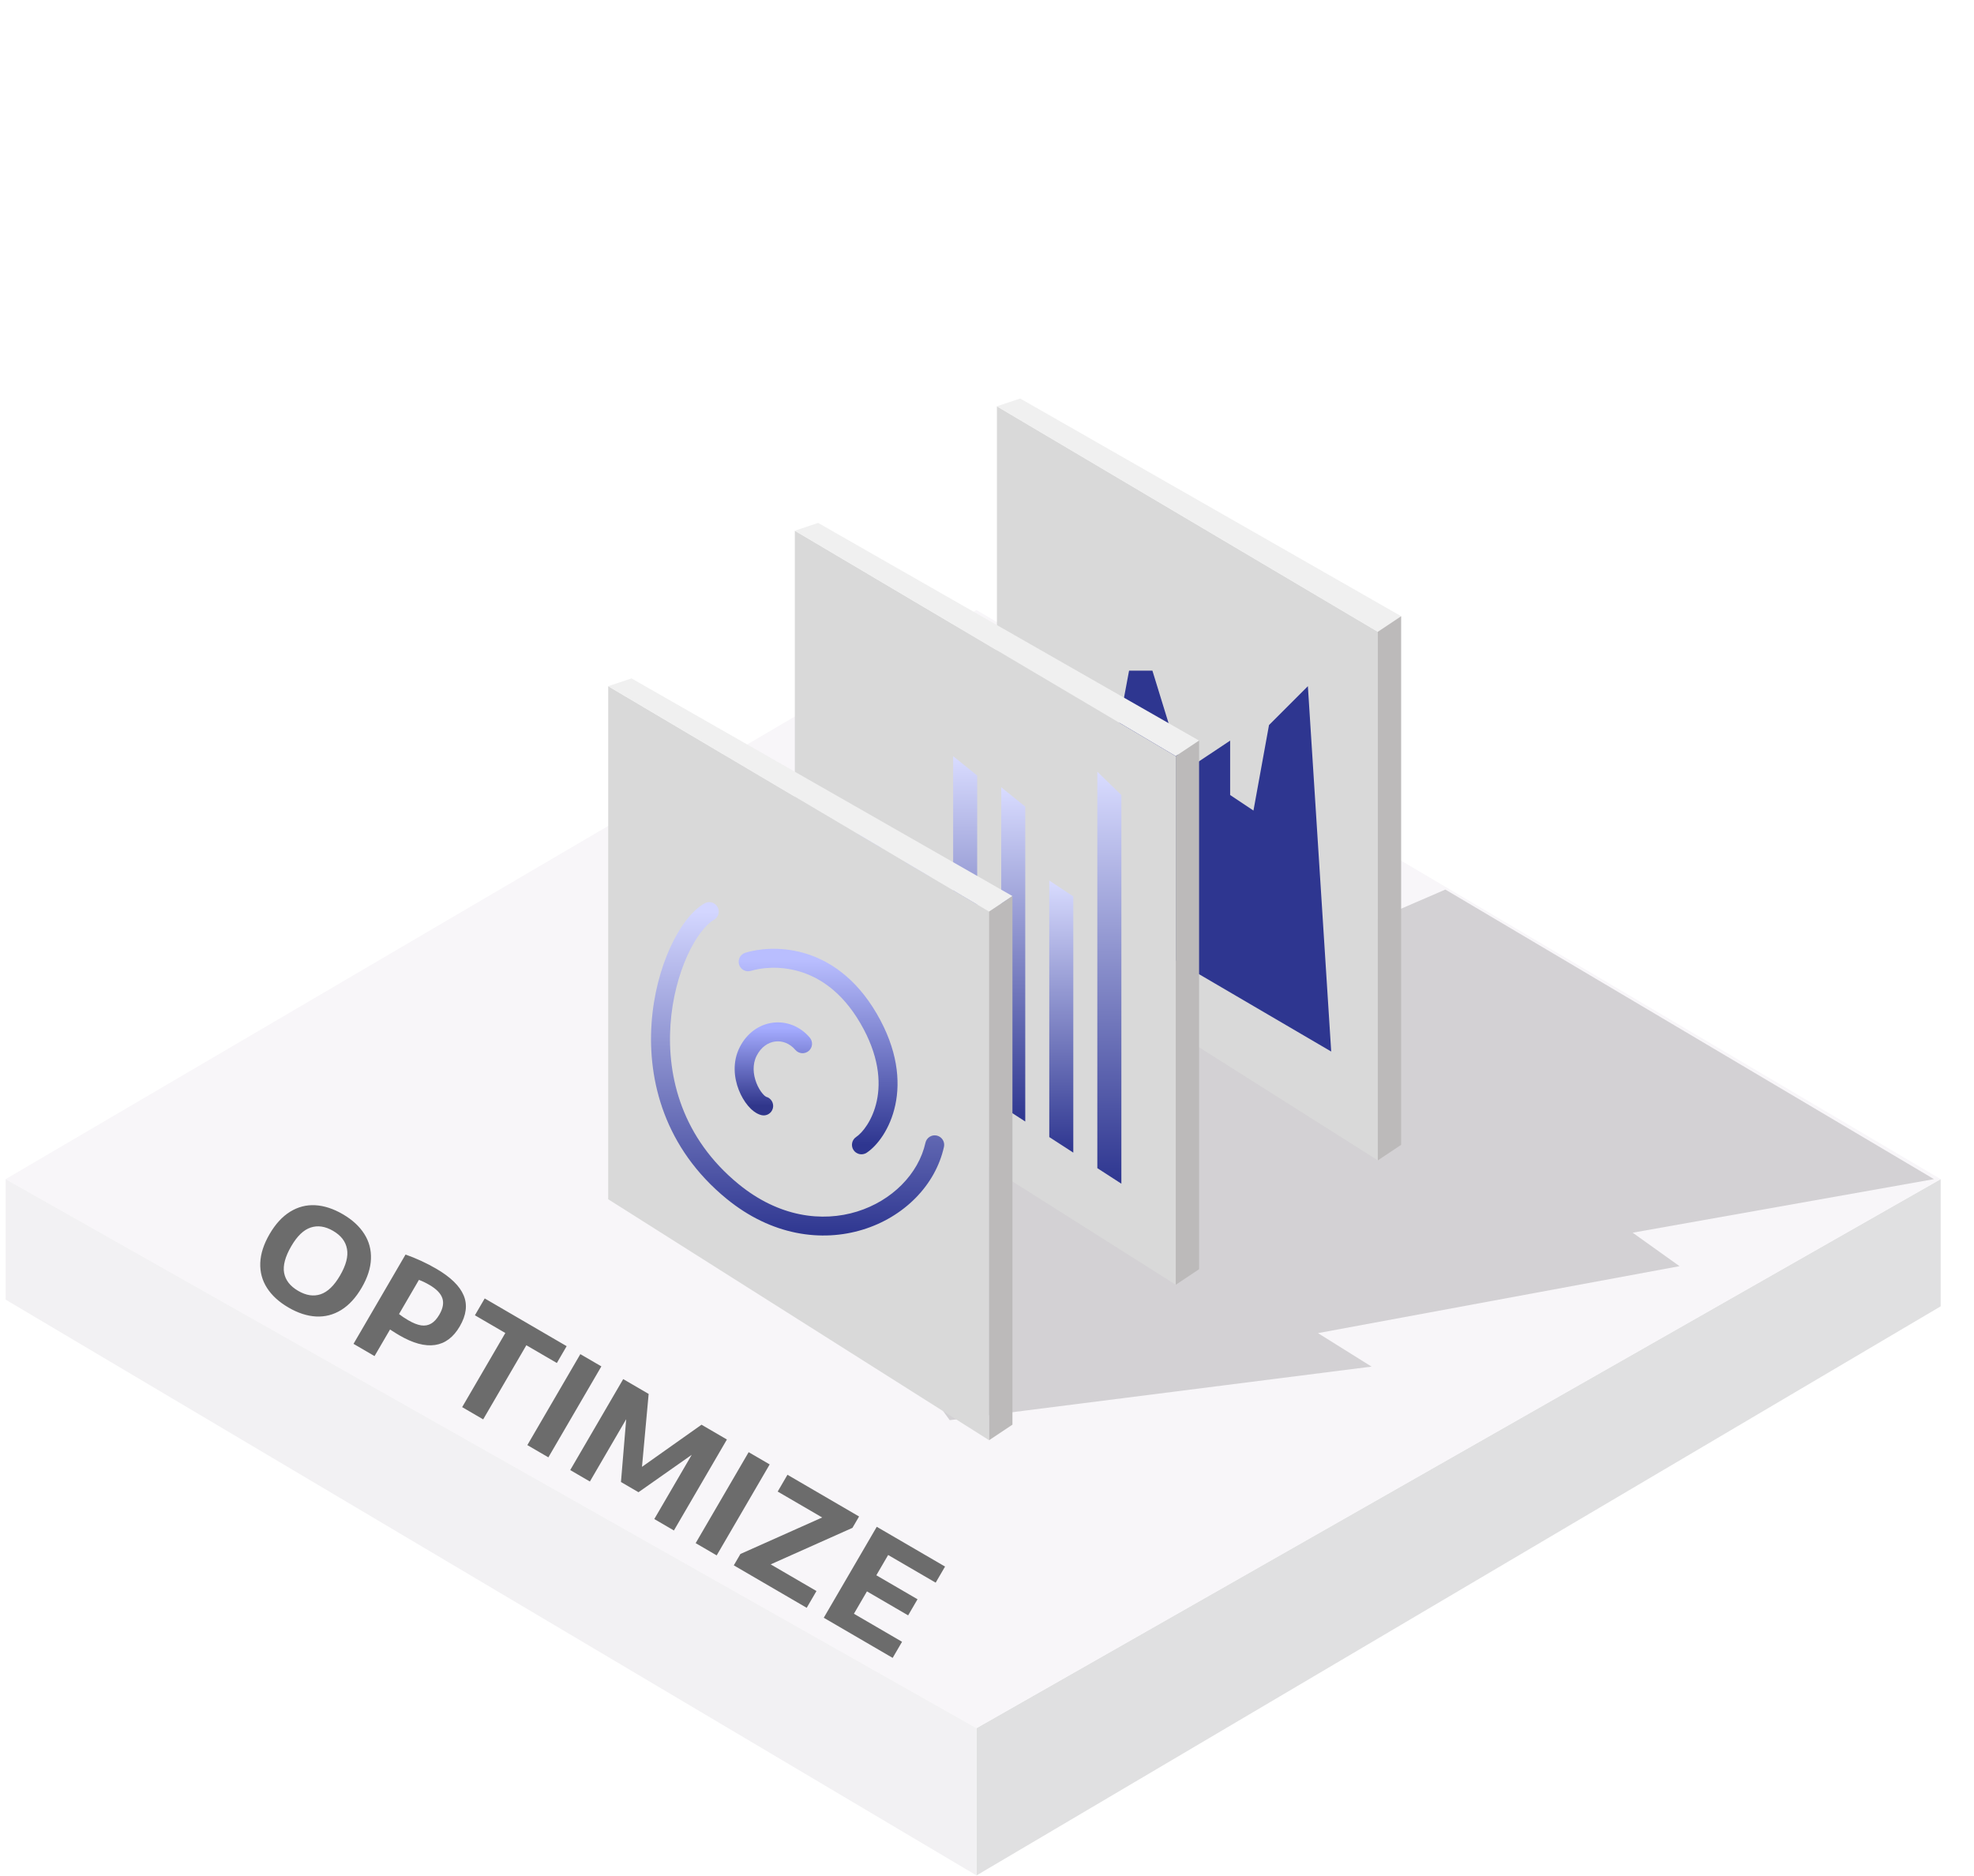 <svg width="222" height="211" viewBox="0 0 222 211" fill="none" xmlns="http://www.w3.org/2000/svg">
<rect x="0.497" y="0.047" width="217.491" height="146.06" fill="url(#paint0_linear_163_2674)" fill-opacity="0.2"/>
<path d="M218.251 132.613V146.92L109.819 210.925V194.359L218.251 132.613Z" fill="#E0E0E1"/>
<path d="M109.819 194.358L0.635 132.613L109.819 68.608L218.25 132.613L109.819 194.358Z" fill="#F8F6F9"/>
<g filter="url(#filter0_f_163_2674)">
<path d="M162.549 100.047L217.497 132.614L183.612 138.638L188.883 142.403L148.221 149.933L154.245 153.698L106.806 159.722L87.228 132.614L109.818 122.825L162.549 100.047Z" fill="black" fill-opacity="0.15"/>
</g>
<path d="M0.635 146.167L109.819 210.925V194.359L0.635 132.613V146.167Z" fill="#F2F1F3"/>
<path d="M154.955 71.052L112.115 45.698V103.401L154.955 130.503V71.052Z" fill="#D9D9D9"/>
<path d="M114.738 44.823L112.115 45.697L154.955 71.052L157.578 69.303L114.738 44.823Z" fill="#F0F0F0"/>
<path d="M157.577 69.303L154.954 71.051V130.502L157.577 128.754V69.303Z" fill="#BCBABA"/>
<path d="M147.087 77.173L149.71 118.264L113.864 97.282L121.733 85.042L124.356 89.413L126.978 75.425H129.601L133.098 86.79L138.344 83.293V89.413L140.967 91.162L142.715 81.545L147.087 77.173Z" fill="#2E3690"/>
<path d="M132.229 85.043L89.39 59.688V117.391L132.229 144.493V85.043Z" fill="#D9D9D9"/>
<path d="M92.013 58.813L89.39 59.688L132.229 85.042L134.852 83.293L92.013 58.813Z" fill="#F0F0F0"/>
<path d="M134.851 83.293L132.229 85.041V144.492L134.851 142.744V83.293Z" fill="#BCBABA"/>
<path d="M123.408 86.791L126.111 89.414V133.128L123.408 131.379V86.791Z" fill="url(#paint1_linear_163_2674)"/>
<path d="M118.003 99.033L120.705 100.815V129.633L118.003 127.884V99.033Z" fill="url(#paint2_linear_163_2674)"/>
<path d="M112.6 88.54L115.302 90.718V126.134L112.6 124.385V88.54Z" fill="url(#paint3_linear_163_2674)"/>
<path d="M107.193 85.044L109.896 87.221V122.638L107.193 120.889V85.044Z" fill="url(#paint4_linear_163_2674)"/>
<path d="M101.79 95.534L104.492 96.821V119.14L101.79 117.408V95.534Z" fill="url(#paint5_linear_163_2674)"/>
<path d="M96.385 92.038L99.087 93.325V115.644L96.385 113.912V92.038Z" fill="url(#paint6_linear_163_2674)"/>
<path d="M111.239 102.528L68.399 77.174V134.876L111.239 161.979V102.528Z" fill="#D9D9D9"/>
<path d="M71.022 76.299L68.399 77.173L111.239 102.527L113.862 100.779L71.022 76.299Z" fill="#F0F0F0"/>
<path d="M113.861 100.778L111.238 102.527V161.978L113.861 160.229V100.778Z" fill="#BCBABA"/>
<path fill-rule="evenodd" clip-rule="evenodd" d="M80.694 102.004C80.983 102.517 80.801 103.167 80.287 103.455C79.419 103.944 78.288 105.307 77.307 107.462C76.349 109.569 75.607 112.276 75.403 115.24C74.998 121.152 76.734 127.998 83.063 133.175C92.14 140.601 102.522 135.526 104.078 128.523C104.206 127.949 104.776 127.586 105.35 127.714C105.925 127.842 106.288 128.411 106.16 128.986C104.219 137.72 91.872 143.137 81.713 134.825C74.74 129.122 72.834 121.542 73.276 115.094C73.497 111.877 74.302 108.92 75.367 106.579C76.409 104.287 77.779 102.42 79.242 101.597C79.755 101.308 80.405 101.49 80.694 102.004Z" fill="url(#paint7_linear_163_2674)"/>
<path fill-rule="evenodd" clip-rule="evenodd" d="M90.425 107.186C93.222 107.991 96.231 109.944 98.596 113.999C103.322 122.102 99.826 128.089 97.466 129.646C96.974 129.97 96.313 129.834 95.989 129.343C95.664 128.851 95.8 128.19 96.292 127.866C97.647 126.972 100.947 122.263 96.754 115.073C94.66 111.483 92.095 109.885 89.835 109.235C87.54 108.574 85.484 108.871 84.451 109.189C83.888 109.363 83.292 109.047 83.119 108.484C82.945 107.921 83.261 107.325 83.824 107.151C85.18 106.734 87.664 106.391 90.425 107.186Z" fill="url(#paint8_linear_163_2674)"/>
<path fill-rule="evenodd" clip-rule="evenodd" d="M86.906 115.02C88.422 114.826 89.973 115.409 91.068 116.694C91.45 117.142 91.397 117.815 90.949 118.197C90.501 118.579 89.828 118.525 89.446 118.077C88.802 117.322 87.955 117.035 87.178 117.135C86.405 117.234 85.603 117.729 85.09 118.744C84.606 119.702 84.687 120.826 85.071 121.807C85.26 122.29 85.509 122.698 85.75 122.984C85.964 123.238 86.107 123.323 86.141 123.343C86.15 123.348 86.151 123.349 86.145 123.347C86.716 123.49 87.063 124.069 86.92 124.64C86.777 125.212 86.198 125.559 85.627 125.416C85.011 125.261 84.493 124.802 84.119 124.357C83.716 123.879 83.353 123.266 83.085 122.584C82.556 121.234 82.347 119.445 83.187 117.782C83.998 116.179 85.386 115.215 86.906 115.02Z" fill="url(#paint9_linear_163_2674)"/>
<path d="M32.442 147.054C31.377 146.434 30.573 145.7 30.03 144.853C29.486 144.005 29.233 143.068 29.27 142.04C29.31 141.008 29.66 139.925 30.32 138.791C30.981 137.657 31.749 136.821 32.624 136.282C33.503 135.738 34.445 135.494 35.45 135.548C36.455 135.603 37.49 135.94 38.554 136.56C39.619 137.18 40.421 137.916 40.962 138.768C41.505 139.616 41.757 140.556 41.718 141.588C41.681 142.616 41.333 143.694 40.676 144.823C40.018 145.952 39.25 146.789 38.371 147.332C37.496 147.871 36.552 148.115 35.539 148.062C34.534 148.007 33.502 147.671 32.442 147.054ZM33.533 145.18C34.427 145.701 35.27 145.828 36.061 145.561C36.853 145.293 37.577 144.595 38.235 143.466C38.917 142.296 39.179 141.294 39.022 140.462C38.872 139.628 38.352 138.952 37.463 138.434C36.578 137.918 35.738 137.793 34.942 138.057C34.148 138.317 33.422 139.014 32.761 140.148C32.071 141.332 31.802 142.336 31.952 143.158C32.107 143.983 32.634 144.657 33.533 145.18ZM45.608 141.095C46.816 141.521 47.969 142.053 49.066 142.692C50.674 143.629 51.7 144.628 52.144 145.689C52.59 146.745 52.444 147.907 51.706 149.174C50.992 150.4 50.064 151.097 48.923 151.266C47.786 151.437 46.446 151.073 44.902 150.174C44.782 150.104 44.643 150.02 44.484 149.921C44.326 149.822 44.206 149.747 44.126 149.694L43.865 149.523L42.121 152.516L39.757 151.139L45.608 141.095ZM45.92 148.489C46.464 148.806 46.945 148.997 47.364 149.062C47.786 149.122 48.162 149.054 48.492 148.858C48.827 148.664 49.133 148.33 49.41 147.855C49.818 147.155 49.93 146.538 49.746 146.005C49.566 145.468 49.081 144.97 48.293 144.511C47.883 144.272 47.49 144.083 47.114 143.944L44.875 147.788C45.153 148.011 45.501 148.245 45.92 148.489ZM51.975 158.256L56.831 149.919L53.409 147.926L54.512 146.032L63.727 151.399L62.624 153.293L59.195 151.296L54.339 159.633L51.975 158.256ZM59.307 162.527L65.266 152.296L67.631 153.673L61.671 163.904L59.307 162.527ZM78.894 160.234L81.749 161.897L75.789 172.128L73.584 170.843L77.792 163.62L71.805 167.826L69.835 166.678L70.423 159.614L66.34 166.623L64.128 165.335L70.087 155.104L72.949 156.771L72.199 164.972L78.894 160.234ZM78.236 173.553L84.195 163.322L86.56 164.699L80.6 174.93L78.236 173.553ZM86.672 175.94L91.822 178.94L90.723 180.827L82.524 176.051L83.269 174.772L92.465 170.667L87.461 167.752L88.56 165.864L96.613 170.556L95.868 171.834L86.672 175.94ZM96.034 181.494L101.446 184.647L100.391 186.458L92.642 181.945L98.602 171.714L106.282 176.187L105.227 177.998L99.883 174.886L98.554 177.167L103.186 179.865L102.131 181.676L97.499 178.978L96.034 181.494Z" fill="#6C6C6C"/>
<defs>
<filter id="filter0_f_163_2674" x="83.228" y="96.047" width="138.268" height="67.675" filterUnits="userSpaceOnUse" color-interpolation-filters="sRGB">
<feFlood flood-opacity="0" result="BackgroundImageFix"/>
<feBlend mode="normal" in="SourceGraphic" in2="BackgroundImageFix" result="shape"/>
<feGaussianBlur stdDeviation="2" result="effect1_foregroundBlur_163_2674"/>
</filter>
<linearGradient id="paint0_linear_163_2674" x1="109.242" y1="0.047" x2="109.242" y2="146.107" gradientUnits="userSpaceOnUse">
<stop stop-color="white" stop-opacity="0"/>
<stop offset="1" stop-color="white"/>
</linearGradient>
<linearGradient id="paint1_linear_163_2674" x1="124.759" y1="86.791" x2="124.759" y2="133.128" gradientUnits="userSpaceOnUse">
<stop stop-color="#D9DCFF"/>
<stop offset="1" stop-color="#2E3690"/>
</linearGradient>
<linearGradient id="paint2_linear_163_2674" x1="119.354" y1="99.033" x2="119.354" y2="129.633" gradientUnits="userSpaceOnUse">
<stop stop-color="#D9DCFF"/>
<stop offset="1" stop-color="#2E3690"/>
</linearGradient>
<linearGradient id="paint3_linear_163_2674" x1="113.951" y1="88.54" x2="113.951" y2="126.134" gradientUnits="userSpaceOnUse">
<stop stop-color="#D9DCFF"/>
<stop offset="1" stop-color="#2E3690"/>
</linearGradient>
<linearGradient id="paint4_linear_163_2674" x1="108.545" y1="85.044" x2="108.545" y2="122.638" gradientUnits="userSpaceOnUse">
<stop stop-color="#D9DCFF"/>
<stop offset="1" stop-color="#2E3690"/>
</linearGradient>
<linearGradient id="paint5_linear_163_2674" x1="103.141" y1="95.534" x2="103.141" y2="119.14" gradientUnits="userSpaceOnUse">
<stop stop-color="#D9DCFF"/>
<stop offset="1" stop-color="#2E3690"/>
</linearGradient>
<linearGradient id="paint6_linear_163_2674" x1="97.736" y1="92.038" x2="97.736" y2="115.644" gradientUnits="userSpaceOnUse">
<stop stop-color="#D9DCFF"/>
<stop offset="1" stop-color="#2E3690"/>
</linearGradient>
<linearGradient id="paint7_linear_163_2674" x1="89.046" y1="102.526" x2="89.046" y2="139.012" gradientUnits="userSpaceOnUse">
<stop stop-color="#D3D6FF"/>
<stop offset="1" stop-color="#2E3690"/>
</linearGradient>
<linearGradient id="paint8_linear_163_2674" x1="91.739" y1="107.92" x2="91.739" y2="128.757" gradientUnits="userSpaceOnUse">
<stop stop-color="#B9BEFF"/>
<stop offset="1" stop-color="#2E3690"/>
</linearGradient>
<linearGradient id="paint9_linear_163_2674" x1="86.789" y1="115.633" x2="86.789" y2="124.382" gradientUnits="userSpaceOnUse">
<stop stop-color="#A5ACFF"/>
<stop offset="1" stop-color="#30368B"/>
</linearGradient>
</defs>
</svg>
